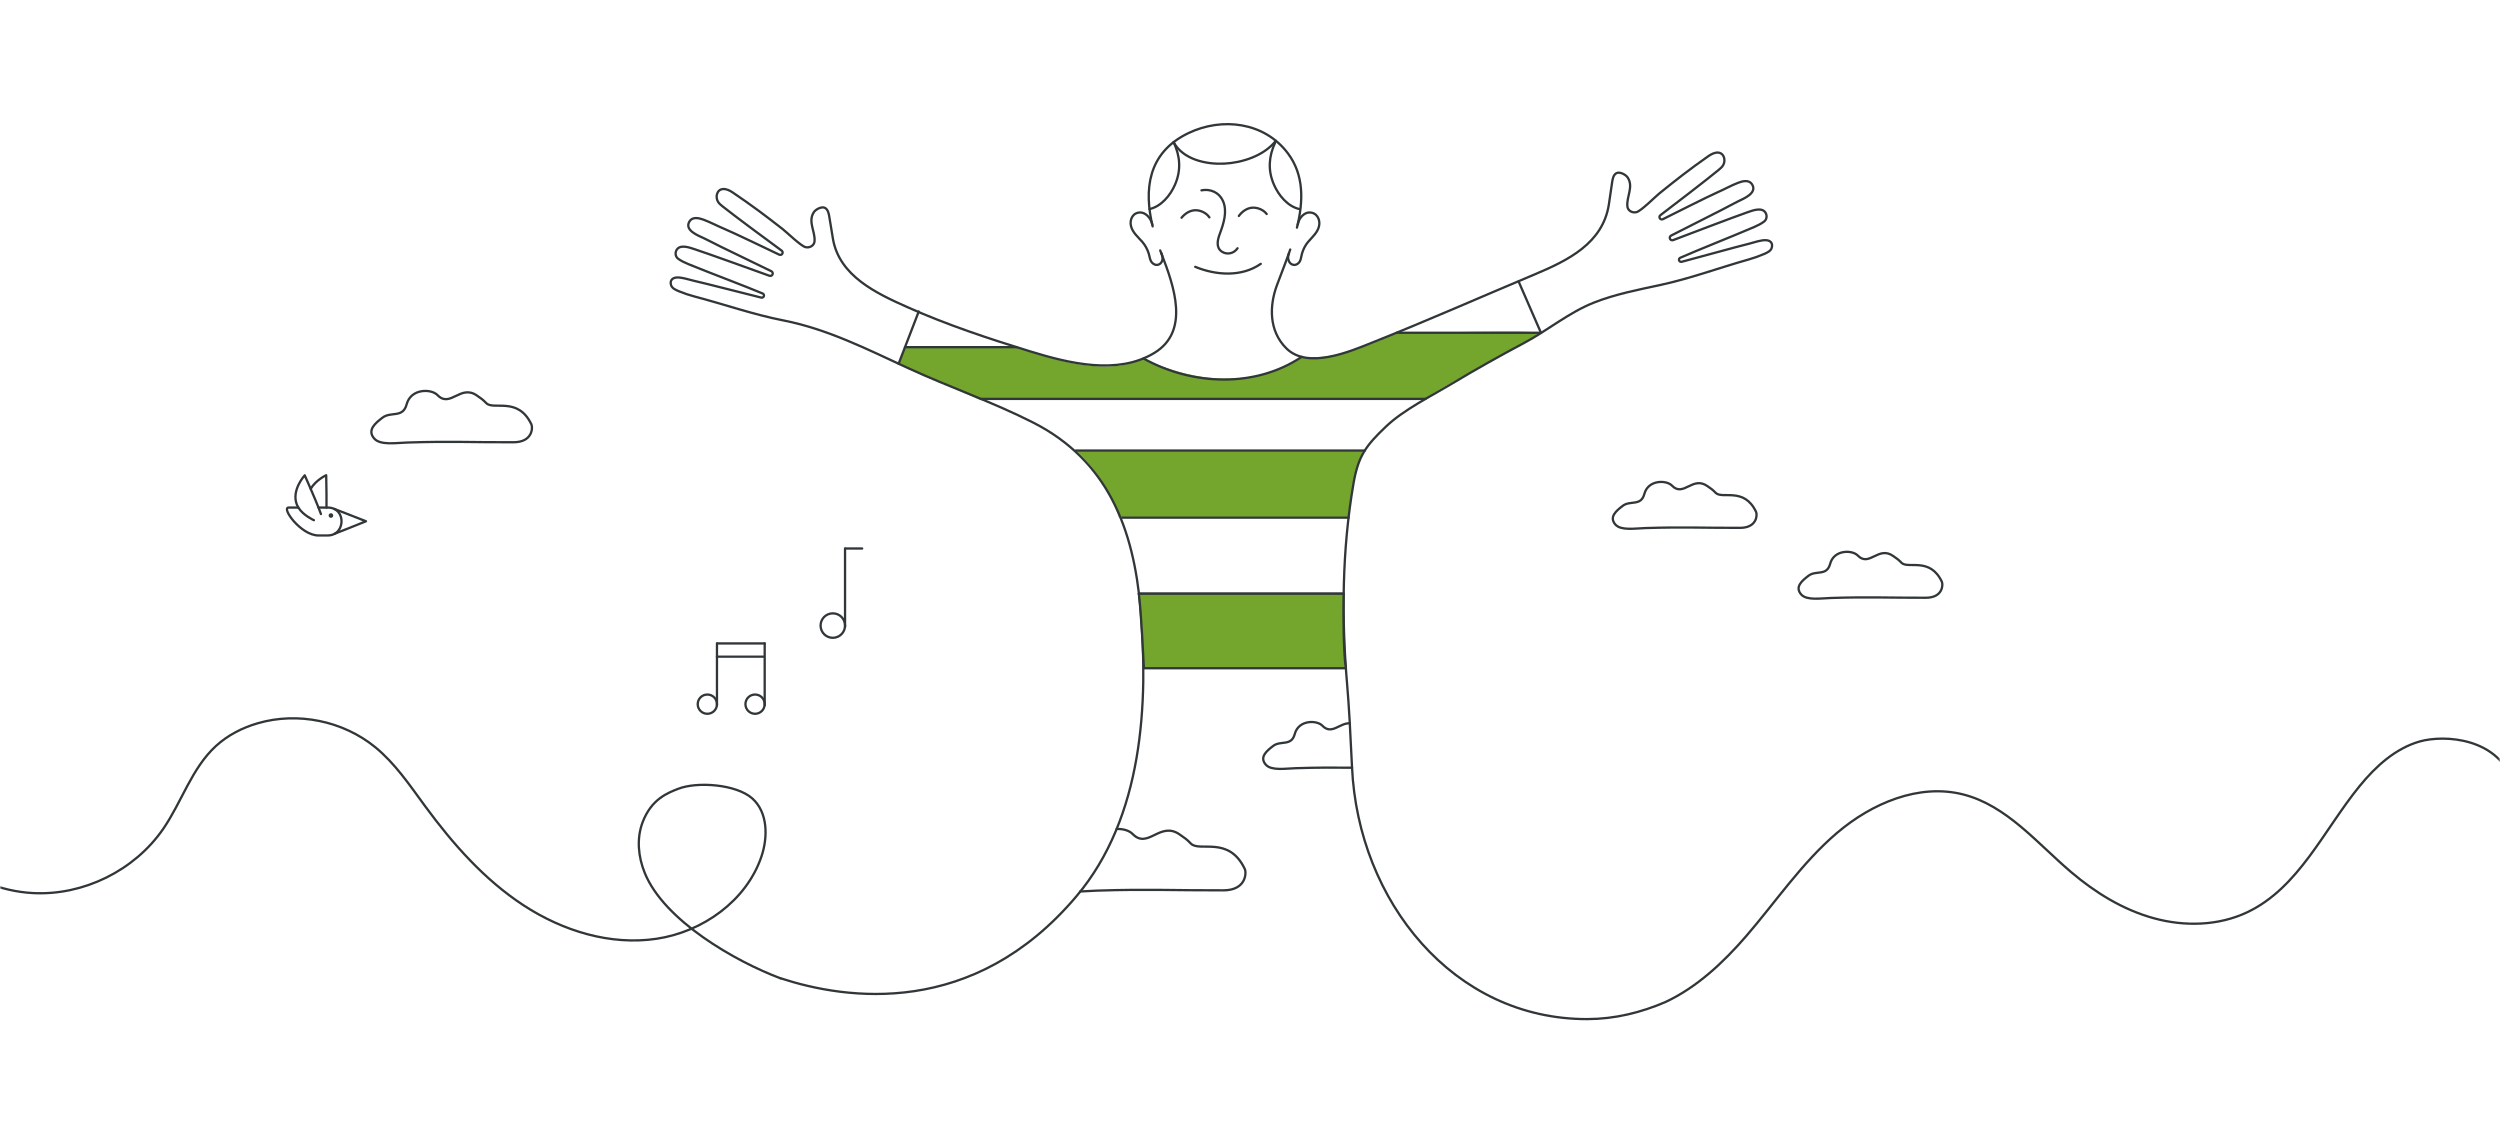 <svg width="691" height="312" viewBox="0 0 691 312" fill="none" xmlns="http://www.w3.org/2000/svg">
<g clip-path="url(#clip0_2255_43456)">
<mask id="mask0_2255_43456" style="mask-type:luminance" maskUnits="userSpaceOnUse" x="0" y="0" width="691" height="312">
<path d="M691 0H0V312H691V0Z" fill="white"/>
</mask>
<g mask="url(#mask0_2255_43456)">
<path d="M309.32 143.08H372.75C372.75 139.7 374.96 128.96 376.86 124.54H297.37C305.77 131.77 309.32 143.08 309.32 143.08Z" fill="#74A62E"/>
</g>
<mask id="mask1_2255_43456" style="mask-type:luminance" maskUnits="userSpaceOnUse" x="0" y="0" width="691" height="312">
<path d="M691 0H0V312H691V0Z" fill="white"/>
</mask>
<g mask="url(#mask1_2255_43456)">
<path d="M270.86 110.52L394.02 110.25C397.71 106.89 425.91 93.33 424.99 91.98C424.46 91.22 393.39 91.98 386.02 91.98C368.4 100.55 359.78 98.64 359.78 98.64C359.78 98.64 343.08 111.84 316.04 99.09C313.18 100.11 305.87 104.92 281.05 95.97H250.14L248.37 100.55C258.65 104.92 270.87 110.53 270.87 110.53" fill="#74A62E"/>
</g>
<mask id="mask2_2255_43456" style="mask-type:luminance" maskUnits="userSpaceOnUse" x="0" y="0" width="691" height="312">
<path d="M691 0H0V312H691V0Z" fill="white"/>
</mask>
<g mask="url(#mask2_2255_43456)">
<path d="M92.4 140.68V140.66L101.16 144.08L92.51 147.53" stroke="#313738" stroke-width="0.64" stroke-linecap="round" stroke-linejoin="round"/>
<path d="M90.24 140.29C90.26 138.45 90.26 135.56 90.16 131.35C90.16 131.35 87.32 132.65 85.87 135.12" stroke="#313738" stroke-width="0.64" stroke-linecap="round" stroke-linejoin="round"/>
<path d="M82.47 140.29H79.78C77.65 140.29 83.16 148 88 148H90.61C91.36 148 91.99 147.82 92.52 147.53C95.01 146.11 95.07 141.96 92.41 140.68C91.9 140.43 91.31 140.29 90.61 140.29H88.03" stroke="#313738" stroke-width="0.64" stroke-linecap="round" stroke-linejoin="round"/>
<path d="M88.71 142.08C88.71 142.08 88.53 141.53 88.03 140.29C87.59 139.17 86.9 137.48 85.87 135.12C85.4 134.02 84.85 132.78 84.23 131.38C84.23 131.38 80.43 135.49 82.07 139.52C82.18 139.78 82.31 140.04 82.46 140.29C83.84 142.5 86.76 143.78 86.76 143.78" stroke="#313738" stroke-width="0.64" stroke-linecap="round" stroke-linejoin="round"/>
<path d="M91.47 141.85C91.82 141.85 92.11 142.13 92.11 142.49C92.11 142.85 91.83 143.13 91.47 143.13C91.11 143.13 90.83 142.84 90.83 142.49C90.83 142.14 91.12 141.85 91.47 141.85Z" fill="#313738"/>
</g>
<mask id="mask3_2255_43456" style="mask-type:luminance" maskUnits="userSpaceOnUse" x="0" y="0" width="691" height="312">
<path d="M691 0H0V312H691V0Z" fill="white"/>
</mask>
<g mask="url(#mask3_2255_43456)">
<path d="M318.6 62.57C316.16 52.56 317.15 42.23 328.46 36.8C337.76 32.33 349.51 33.71 356 42.42C360.49 48.43 360.26 55.72 358.47 62.92" stroke="#313738" stroke-width="0.64" stroke-linecap="round" stroke-linejoin="round"/>
</g>
<mask id="mask4_2255_43456" style="mask-type:luminance" maskUnits="userSpaceOnUse" x="0" y="0" width="691" height="312">
<path d="M691 0H0V312H691V0Z" fill="white"/>
</mask>
<g mask="url(#mask4_2255_43456)">
<path d="M318.49 62.07C318.03 59.96 316.46 58.81 315.37 58.74C313.11 58.6 312.17 60.7 312.6 62.47C313.04 64.28 314.56 65.51 315.73 66.85C316.54 67.78 317.12 68.88 317.5 70.05C317.79 70.95 317.81 72.06 318.56 72.73C318.93 73.07 319.42 73.29 319.93 73.21C320.57 73.12 321.04 72.65 321.23 72.05C321.46 71.32 321.31 70.78 321 69.96" stroke="#313738" stroke-width="0.64" stroke-linecap="round" stroke-linejoin="round"/>
</g>
<mask id="mask5_2255_43456" style="mask-type:luminance" maskUnits="userSpaceOnUse" x="0" y="0" width="691" height="312">
<path d="M691 0H0V312H691V0Z" fill="white"/>
</mask>
<g mask="url(#mask5_2255_43456)">
<path d="M358.69 62.07C359.1 59.96 360.63 58.81 361.73 58.74C363.98 58.6 364.98 60.7 364.59 62.47C364.2 64.28 362.71 65.51 361.57 66.85C360.78 67.78 360.23 68.88 359.88 70.05C359.61 70.95 359.62 72.06 358.89 72.73C358.53 73.07 358.04 73.29 357.53 73.21C356.89 73.12 356.41 72.65 356.2 72.05C355.95 71.32 355.98 70.85 356.27 70.03" stroke="#313738" stroke-width="0.64" stroke-linecap="round" stroke-linejoin="round"/>
</g>
<mask id="mask6_2255_43456" style="mask-type:luminance" maskUnits="userSpaceOnUse" x="0" y="0" width="691" height="312">
<path d="M691 0H0V312H691V0Z" fill="white"/>
</mask>
<g mask="url(#mask6_2255_43456)">
<path d="M332.09 52.61C334.53 52.12 336.95 53.18 338 55.48C339.31 58.37 338.23 61.73 337.19 64.53C336.57 66.2 335.96 68.36 337.73 69.56C339.17 70.53 341.12 70.04 342.05 68.62" stroke="#313738" stroke-width="0.64" stroke-linecap="round" stroke-linejoin="round"/>
</g>
<mask id="mask7_2255_43456" style="mask-type:luminance" maskUnits="userSpaceOnUse" x="0" y="0" width="691" height="312">
<path d="M691 0H0V312H691V0Z" fill="white"/>
</mask>
<g mask="url(#mask7_2255_43456)">
<path d="M326.58 60.18C327.53 59.03 328.87 58.16 330.34 58.11C331.71 58.07 333.39 58.76 334.28 60.08" stroke="#313738" stroke-width="0.64" stroke-linecap="round" stroke-linejoin="round"/>
</g>
<mask id="mask8_2255_43456" style="mask-type:luminance" maskUnits="userSpaceOnUse" x="0" y="0" width="691" height="312">
<path d="M691 0H0V312H691V0Z" fill="white"/>
</mask>
<g mask="url(#mask8_2255_43456)">
<path d="M342.42 59.69C343.3 58.49 344.59 57.54 346.06 57.41C347.42 57.29 349.15 57.89 350.11 59.15" stroke="#313738" stroke-width="0.64" stroke-linecap="round" stroke-linejoin="round"/>
</g>
<mask id="mask9_2255_43456" style="mask-type:luminance" maskUnits="userSpaceOnUse" x="0" y="0" width="691" height="312">
<path d="M691 0H0V312H691V0Z" fill="white"/>
</mask>
<g mask="url(#mask9_2255_43456)">
<path d="M330.36 73.75C336.07 76.11 343.16 76.63 348.47 72.93" stroke="#313738" stroke-width="0.64" stroke-linecap="round" stroke-linejoin="round"/>
</g>
<mask id="mask10_2255_43456" style="mask-type:luminance" maskUnits="userSpaceOnUse" x="0" y="0" width="691" height="312">
<path d="M691 0H0V312H691V0Z" fill="white"/>
</mask>
<g mask="url(#mask10_2255_43456)">
<path d="M317.72 57.79C320.97 57.07 323.48 54 324.75 51.09C326.51 47.07 326.21 43.22 324.42 39.37" stroke="#313738" stroke-width="0.64" stroke-linecap="round" stroke-linejoin="round"/>
</g>
<mask id="mask11_2255_43456" style="mask-type:luminance" maskUnits="userSpaceOnUse" x="0" y="0" width="691" height="312">
<path d="M691 0H0V312H691V0Z" fill="white"/>
</mask>
<g mask="url(#mask11_2255_43456)">
<path d="M359.17 57.79C355.92 57.07 353.42 54 352.14 51.09C350.38 47.07 350.68 43.22 352.47 39.37" stroke="#313738" stroke-width="0.64" stroke-linecap="round" stroke-linejoin="round"/>
</g>
<mask id="mask12_2255_43456" style="mask-type:luminance" maskUnits="userSpaceOnUse" x="0" y="0" width="691" height="312">
<path d="M691 0H0V312H691V0Z" fill="white"/>
</mask>
<g mask="url(#mask12_2255_43456)">
<path d="M324.38 39.29C327.01 44.14 333.45 45.47 338.35 45.23C343.36 44.98 349.31 43.09 352.65 38.92" stroke="#313738" stroke-width="0.64" stroke-linecap="round" stroke-linejoin="round"/>
</g>
<mask id="mask13_2255_43456" style="mask-type:luminance" maskUnits="userSpaceOnUse" x="0" y="0" width="691" height="312">
<path d="M691 0H0V312H691V0Z" fill="white"/>
</mask>
<g mask="url(#mask13_2255_43456)">
<path d="M248.37 100.55L253.94 86.1" stroke="#313738" stroke-width="0.64" stroke-linecap="round" stroke-linejoin="round"/>
</g>
<mask id="mask14_2255_43456" style="mask-type:luminance" maskUnits="userSpaceOnUse" x="0" y="0" width="691" height="312">
<path d="M691 0H0V312H691V0Z" fill="white"/>
</mask>
<g mask="url(#mask14_2255_43456)">
<path d="M425.92 91.98L419.74 77.79" stroke="#313738" stroke-width="0.64" stroke-linecap="round" stroke-linejoin="round"/>
</g>
<mask id="mask15_2255_43456" style="mask-type:luminance" maskUnits="userSpaceOnUse" x="0" y="0" width="691" height="312">
<path d="M691 0H0V312H691V0Z" fill="white"/>
</mask>
<g mask="url(#mask15_2255_43456)">
<path d="M314.78 164.09H371.38" stroke="#313738" stroke-width="0.64" stroke-linecap="round" stroke-linejoin="round"/>
</g>
<mask id="mask16_2255_43456" style="mask-type:luminance" maskUnits="userSpaceOnUse" x="0" y="0" width="691" height="312">
<path d="M691 0H0V312H691V0Z" fill="white"/>
</mask>
<g mask="url(#mask16_2255_43456)">
<path d="M310.26 143.08H372.75" stroke="#313738" stroke-width="0.64" stroke-linecap="round" stroke-linejoin="round"/>
</g>
<mask id="mask17_2255_43456" style="mask-type:luminance" maskUnits="userSpaceOnUse" x="0" y="0" width="691" height="312">
<path d="M691 0H0V312H691V0Z" fill="white"/>
</mask>
<g mask="url(#mask17_2255_43456)">
<path d="M297.37 124.53H377.24" stroke="#313738" stroke-width="0.64" stroke-linecap="round" stroke-linejoin="round"/>
</g>
<mask id="mask18_2255_43456" style="mask-type:luminance" maskUnits="userSpaceOnUse" x="0" y="0" width="691" height="312">
<path d="M691 0H0V312H691V0Z" fill="white"/>
</mask>
<g mask="url(#mask18_2255_43456)">
<path d="M250.14 95.96H281.05" stroke="#313738" stroke-width="0.64" stroke-linecap="round" stroke-linejoin="round"/>
</g>
<mask id="mask19_2255_43456" style="mask-type:luminance" maskUnits="userSpaceOnUse" x="0" y="0" width="691" height="312">
<path d="M691 0H0V312H691V0Z" fill="white"/>
</mask>
<g mask="url(#mask19_2255_43456)">
<path d="M271.05 110.25H394.03" stroke="#313738" stroke-width="0.64" stroke-linecap="round" stroke-linejoin="round"/>
</g>
<mask id="mask20_2255_43456" style="mask-type:luminance" maskUnits="userSpaceOnUse" x="0" y="0" width="691" height="312">
<path d="M691 0H0V312H691V0Z" fill="white"/>
</mask>
<g mask="url(#mask20_2255_43456)">
<path d="M386.03 91.98H425.92" stroke="#313738" stroke-width="0.64" stroke-linecap="round" stroke-linejoin="round"/>
</g>
<mask id="mask21_2255_43456" style="mask-type:luminance" maskUnits="userSpaceOnUse" x="0" y="0" width="691" height="312">
<path d="M691 0H0V312H691V0Z" fill="white"/>
</mask>
<g mask="url(#mask21_2255_43456)">
<path d="M316.05 99.08C329.66 106.65 347.01 107.2 359.79 98.63" stroke="#313738" stroke-width="0.64" stroke-linecap="round" stroke-linejoin="round"/>
</g>
<mask id="mask22_2255_43456" style="mask-type:luminance" maskUnits="userSpaceOnUse" x="0" y="0" width="691" height="312">
<path d="M691 0H0V312H691V0Z" fill="white"/>
</mask>
<g mask="url(#mask22_2255_43456)">
<path d="M320.68 69.22C320.78 69.48 320.88 69.75 320.98 70.01C324.58 79.23 328.88 91.56 319.07 97.54C308.89 103.74 295.42 100.4 284.84 97.15C273.3 93.6 261.81 89.81 250.77 84.88C242.23 81.07 231.97 76.28 230.22 65.99C229.88 64.04 229.59 62.09 229.26 60.15C229.11 59.24 228.94 58.02 228.08 57.49C227.17 56.93 225.45 57.87 224.94 58.66C223.24 61.26 225.37 63.96 225.14 66.7C225.04 67.93 223.71 68.61 222.6 68.3C221.29 67.93 217.45 64.19 216.28 63.28C211.38 59.47 208.05 56.94 202.48 53.17C201.74 52.67 200.73 52.17 199.8 52.25C198.49 52.36 197.93 53.64 198.12 54.83C198.35 56.2 199.44 56.78 200.43 57.59C202.17 59.02 213.17 67.19 216.06 69.28C216.31 69.46 216.39 69.8 216.26 70.08C216.11 70.41 215.72 70.55 215.4 70.4C212.72 69.12 202.67 64.28 200.11 63.22C198.21 62.43 196.37 61.43 194.43 60.71C193.17 60.26 191.41 59.83 190.57 61.2C189.07 63.65 192.97 65.1 194.58 65.86C196.16 66.6 197.7 67.45 199.27 68.21L213.19 74.96C213.55 75.13 213.69 75.55 213.52 75.89C213.36 76.2 213 76.34 212.67 76.22C208.38 74.67 195.58 70.05 191.96 68.87C190.54 68.4 187.82 67.4 186.93 69.24C186.55 70.02 186.74 71.02 187.47 71.54C189.07 72.68 191.19 73.34 192.99 74.09C194.96 74.93 206.3 79.23 210.8 81.12C211.1 81.25 211.24 81.59 211.13 81.89C211.02 82.17 210.72 82.33 210.42 82.26C207.53 81.56 194.54 78.21 191.79 77.61C190.37 77.3 188.36 76.55 186.89 76.71C185.84 76.83 185.08 77.54 185.49 78.84C185.78 79.73 186.83 80.16 187.67 80.51C189.05 81.08 190.48 81.56 191.92 81.94C200.17 84.11 208.21 86.94 216.59 88.58C228.72 90.96 239.85 96.6 250.98 101.74C262.4 107.01 274.34 111.1 285.57 116.8C306.18 127.28 313.34 146.11 315.23 168.21C317.46 194.26 315.96 225.9 297.55 247.7C269.01 281.5 233.89 276.33 215.77 270.4" stroke="#313738" stroke-width="0.64" stroke-linecap="round" stroke-linejoin="round"/>
</g>
<mask id="mask23_2255_43456" style="mask-type:luminance" maskUnits="userSpaceOnUse" x="0" y="0" width="691" height="312">
<path d="M691 0H0V312H691V0Z" fill="white"/>
</mask>
<g mask="url(#mask23_2255_43456)">
<path d="M373.11 199.91C370.22 199.79 368.1 203.26 365.51 200.59C363.96 198.98 358.93 198.93 357.88 202.86C356.94 206.4 354 204.55 351.87 206.2C350.13 207.54 348 209.27 349.89 211.38C351.41 213.07 355.29 212.42 358.11 212.33C364.64 212.12 368.94 212.15 373.71 212.2" stroke="#313738" stroke-width="0.64" stroke-linecap="round" stroke-linejoin="round"/>
</g>
<mask id="mask24_2255_43456" style="mask-type:luminance" maskUnits="userSpaceOnUse" x="0" y="0" width="691" height="312">
<path d="M691 0H0V312H691V0Z" fill="white"/>
</mask>
<g mask="url(#mask24_2255_43456)">
<path d="M298.57 246.41C300.14 246.36 301.74 246.21 303.15 246.17C317.53 245.71 323.78 246.12 338.13 246.09C344.46 246.09 344.56 241.23 344.06 240.19C339.63 230.87 331.54 235.63 329.15 233.16C327.92 231.88 327.55 231.7 326.12 230.69C320.64 226.78 317.31 234.91 313.04 230.5C312.15 229.58 310.42 229.04 308.62 229.14" stroke="#313738" stroke-width="0.64" stroke-linecap="round" stroke-linejoin="round"/>
</g>
<mask id="mask25_2255_43456" style="mask-type:luminance" maskUnits="userSpaceOnUse" x="0" y="0" width="691" height="312">
<path d="M691 0H0V312H691V0Z" fill="white"/>
</mask>
<g mask="url(#mask25_2255_43456)">
<path d="M233.57 172.91C233.57 174.78 232.06 176.29 230.19 176.29C228.32 176.29 226.81 174.78 226.81 172.91C226.81 171.04 228.32 169.53 230.19 169.53C232.06 169.53 233.57 171.04 233.57 172.91Z" stroke="#313738" stroke-width="0.64" stroke-linecap="round" stroke-linejoin="round"/>
</g>
<mask id="mask26_2255_43456" style="mask-type:luminance" maskUnits="userSpaceOnUse" x="0" y="0" width="691" height="312">
<path d="M691 0H0V312H691V0Z" fill="white"/>
</mask>
<g mask="url(#mask26_2255_43456)">
<path d="M233.57 173.25V151.61" stroke="#313738" stroke-width="0.64" stroke-linecap="round" stroke-linejoin="round"/>
</g>
<mask id="mask27_2255_43456" style="mask-type:luminance" maskUnits="userSpaceOnUse" x="0" y="0" width="691" height="312">
<path d="M691 0H0V312H691V0Z" fill="white"/>
</mask>
<g mask="url(#mask27_2255_43456)">
<path d="M238.3 151.61H233.65" stroke="#313738" stroke-width="0.64" stroke-linecap="round" stroke-linejoin="round"/>
</g>
<mask id="mask28_2255_43456" style="mask-type:luminance" maskUnits="userSpaceOnUse" x="0" y="0" width="691" height="312">
<path d="M691 0H0V312H691V0Z" fill="white"/>
</mask>
<g mask="url(#mask28_2255_43456)">
<path d="M198.17 194.63C198.17 196.1 196.98 197.29 195.51 197.29C194.04 197.29 192.85 196.1 192.85 194.63C192.85 193.16 194.04 191.97 195.51 191.97C196.98 191.97 198.17 193.16 198.17 194.63Z" stroke="#313738" stroke-width="0.64" stroke-linecap="round" stroke-linejoin="round"/>
</g>
<mask id="mask29_2255_43456" style="mask-type:luminance" maskUnits="userSpaceOnUse" x="0" y="0" width="691" height="312">
<path d="M691 0H0V312H691V0Z" fill="white"/>
</mask>
<g mask="url(#mask29_2255_43456)">
<path d="M198.17 194.89V177.84" stroke="#313738" stroke-width="0.64" stroke-linecap="round" stroke-linejoin="round"/>
</g>
<mask id="mask30_2255_43456" style="mask-type:luminance" maskUnits="userSpaceOnUse" x="0" y="0" width="691" height="312">
<path d="M691 0H0V312H691V0Z" fill="white"/>
</mask>
<g mask="url(#mask30_2255_43456)">
<path d="M211.36 177.84H198.23" stroke="#313738" stroke-width="0.64" stroke-linecap="round" stroke-linejoin="round"/>
</g>
<mask id="mask31_2255_43456" style="mask-type:luminance" maskUnits="userSpaceOnUse" x="0" y="0" width="691" height="312">
<path d="M691 0H0V312H691V0Z" fill="white"/>
</mask>
<g mask="url(#mask31_2255_43456)">
<path d="M211.36 194.63C211.36 196.1 210.17 197.29 208.7 197.29C207.23 197.29 206.04 196.1 206.04 194.63C206.04 193.16 207.23 191.97 208.7 191.97C210.17 191.97 211.36 193.16 211.36 194.63Z" stroke="#313738" stroke-width="0.64" stroke-linecap="round" stroke-linejoin="round"/>
</g>
<mask id="mask32_2255_43456" style="mask-type:luminance" maskUnits="userSpaceOnUse" x="0" y="0" width="691" height="312">
<path d="M691 0H0V312H691V0Z" fill="white"/>
</mask>
<g mask="url(#mask32_2255_43456)">
<path d="M211.36 194.89V177.84" stroke="#313738" stroke-width="0.64" stroke-linecap="round" stroke-linejoin="round"/>
</g>
<mask id="mask33_2255_43456" style="mask-type:luminance" maskUnits="userSpaceOnUse" x="0" y="0" width="691" height="312">
<path d="M691 0H0V312H691V0Z" fill="white"/>
</mask>
<g mask="url(#mask33_2255_43456)">
<path d="M198.17 181.5H211.06" stroke="#313738" stroke-width="0.64" stroke-linecap="round" stroke-linejoin="round"/>
</g>
<mask id="mask34_2255_43456" style="mask-type:luminance" maskUnits="userSpaceOnUse" x="0" y="0" width="691" height="312">
<path d="M691 0H0V312H691V0Z" fill="white"/>
</mask>
<g mask="url(#mask34_2255_43456)">
<path d="M141.92 122.24C147.22 122.24 147.3 118.18 146.88 117.3C143.18 109.51 136.4 113.49 134.4 111.42C133.37 110.35 133.06 110.2 131.87 109.36C127.28 106.08 124.5 112.89 120.92 109.2C119.18 107.4 113.57 107.35 112.4 111.74C111.35 115.69 108.06 113.62 105.68 115.47C103.74 116.96 101.36 118.9 103.47 121.25C105.17 123.13 109.5 122.41 112.65 122.31C124.68 121.93 129.91 122.27 141.92 122.24Z" stroke="#313738" stroke-width="0.64" stroke-linecap="round" stroke-linejoin="round"/>
</g>
<mask id="mask35_2255_43456" style="mask-type:luminance" maskUnits="userSpaceOnUse" x="0" y="0" width="691" height="312">
<path d="M691 0H0V312H691V0Z" fill="white"/>
</mask>
<g mask="url(#mask35_2255_43456)">
<path d="M532.29 165.22C537.03 165.22 537.1 161.58 536.73 160.8C533.42 153.82 527.35 157.39 525.56 155.54C524.64 154.58 524.36 154.45 523.29 153.69C519.18 150.76 516.69 156.85 513.49 153.55C511.94 151.94 506.91 151.89 505.86 155.82C504.92 159.36 501.98 157.51 499.85 159.15C498.11 160.49 495.98 162.22 497.87 164.33C499.39 166.02 503.27 165.37 506.09 165.28C516.86 164.94 521.54 165.24 532.28 165.22H532.29Z" stroke="#313738" stroke-width="0.64" stroke-linecap="round" stroke-linejoin="round"/>
</g>
<mask id="mask36_2255_43456" style="mask-type:luminance" maskUnits="userSpaceOnUse" x="0" y="0" width="691" height="312">
<path d="M691 0H0V312H691V0Z" fill="white"/>
</mask>
<g mask="url(#mask36_2255_43456)">
<path d="M480.94 145.9C485.68 145.9 485.75 142.26 485.38 141.48C482.07 134.5 476 138.07 474.21 136.22C473.29 135.26 473.01 135.13 471.94 134.37C467.83 131.44 465.34 137.53 462.14 134.23C460.59 132.62 455.56 132.57 454.51 136.5C453.57 140.04 450.63 138.19 448.5 139.83C446.76 141.17 444.63 142.9 446.52 145.01C448.04 146.7 451.92 146.05 454.74 145.96C465.51 145.62 470.19 145.92 480.93 145.9H480.94Z" stroke="#313738" stroke-width="0.64" stroke-linecap="round" stroke-linejoin="round"/>
</g>
<mask id="mask37_2255_43456" style="mask-type:luminance" maskUnits="userSpaceOnUse" x="0" y="0" width="691" height="312">
<path d="M691 0H0V312H691V0Z" fill="white"/>
</mask>
<g mask="url(#mask37_2255_43456)">
<path d="M694.83 216.98C691 203.77 675.54 203.03 668.82 204.94C662.1 206.85 656.66 211.81 652.24 217.22C642.26 229.44 635.38 245.42 621.11 252.16C613.15 255.92 603.8 256.14 595.31 253.8C586.82 251.47 579.14 246.73 572.44 241.03C563.04 233.04 554.67 222.69 542.72 219.61C530.44 216.44 517.37 222.02 507.72 230.24C498.07 238.46 490.92 249.16 482.63 258.76C476.32 266.06 468.95 272.95 460.31 276.97C453.59 279.86 446.35 281.66 438.76 281.68C401.73 281.79 375.41 249.08 373.7 212.09C373.28 202.96 372.84 194.87 372.37 189.5C370.77 170.82 370.92 152.06 374.12 133.56C375.42 126.02 377.57 123.13 383.14 117.85C388 113.23 395.69 109.42 401.45 105.96C407.94 102.06 414.56 98.36 421.25 94.8C427.78 91.32 433.7 86.34 440.58 83.63C446.44 81.32 452.65 80.12 458.78 78.8C467.13 77.01 475.12 74.04 483.33 71.72C484.76 71.32 486.18 70.81 487.56 70.22C488.39 69.86 489.44 69.41 489.7 68.51C490.1 67.2 489.32 66.5 488.27 66.4C486.79 66.26 484.8 67.04 483.38 67.38C480.64 68.03 467.7 71.62 464.83 72.36C464.53 72.44 464.24 72.29 464.11 72.01C463.99 71.71 464.13 71.37 464.43 71.24C468.89 69.27 480.15 64.77 482.11 63.9C483.9 63.11 486.01 62.42 487.58 61.25C488.3 60.72 488.47 59.71 488.07 58.94C487.16 57.12 484.44 58.17 483.03 58.66C479.44 59.9 466.71 64.75 462.45 66.37C462.13 66.49 461.77 66.35 461.6 66.05C461.42 65.71 461.55 65.29 461.9 65.11L475.7 58.11C477.26 57.33 478.78 56.45 480.35 55.68C481.94 54.9 485.81 53.37 484.27 50.95C483.4 49.6 481.65 50.05 480.4 50.53C478.48 51.27 476.66 52.31 474.77 53.13C472.23 54.24 462.28 59.26 459.61 60.59C459.29 60.75 458.9 60.61 458.74 60.29C458.6 60.01 458.68 59.68 458.92 59.49C461.77 57.35 472.63 48.98 474.34 47.52C475.31 46.7 476.4 46.09 476.6 44.72C476.77 43.53 476.19 42.26 474.88 42.17C473.95 42.11 472.95 42.63 472.22 43.14C466.72 47.01 463.43 49.6 458.61 53.49C457.46 54.43 453.68 58.23 452.38 58.62C451.27 58.95 449.93 58.29 449.81 57.06C449.52 54.33 451.61 51.6 449.86 49.02C449.33 48.25 447.59 47.32 446.7 47.91C445.85 48.45 445.7 49.68 445.56 50.59C445.26 52.54 445.01 54.49 444.7 56.45C443.05 67.29 433.36 71.99 424.05 75.9C408.88 82.26 395.41 88.26 379.41 94.64C373.34 97.06 361.52 102.23 355.54 96.28C350.62 91.38 350.88 84.4 352.94 78.84C354.08 75.77 355.43 72.42 356.62 68.97" stroke="#313738" stroke-width="0.64" stroke-linecap="round" stroke-linejoin="round"/>
</g>
<mask id="mask38_2255_43456" style="mask-type:luminance" maskUnits="userSpaceOnUse" x="0" y="0" width="691" height="312">
<path d="M691 0H0V312H691V0Z" fill="white"/>
</mask>
<g mask="url(#mask38_2255_43456)">
<path d="M215.74 270.41C203.32 265.76 183.58 254.49 178.22 241.3C176.4 236.83 175.91 231.81 177.61 227.29C180.04 220.83 184.61 219.14 187.47 218.02C192.7 215.98 203.49 216.75 207.92 220.68C212.22 224.5 212.3 231.3 210.46 236.75C206.32 248.99 194.23 257.58 181.45 259.48C168.67 261.38 155.49 257.29 144.68 250.21C133.86 243.13 125.16 233.25 117.51 222.84C113.26 217.06 109.22 211 103.65 206.47C94.77 199.25 82.29 196.71 71.3 199.89C67.03 201.12 62.96 203.19 59.68 206.2C53 212.33 50.27 221.58 45.14 229.06C37.2 240.63 23 247.62 8.99 246.84C4.51 246.59 0.11 245.55 -4.04 243.85" stroke="#313738" stroke-width="0.64" stroke-linecap="round" stroke-linejoin="round"/>
</g>
<mask id="mask39_2255_43456" style="mask-type:luminance" maskUnits="userSpaceOnUse" x="0" y="0" width="691" height="312">
<path d="M691 0H0V312H691V0Z" fill="white"/>
</mask>
<g mask="url(#mask39_2255_43456)">
<path d="M316.18 184.7H372C371.37 181.2 371.22 169.24 371.37 164.1H314.77C315.44 168.93 316.17 184.7 316.17 184.7" fill="#74A62E"/>
<path d="M316.18 184.7H372C371.37 181.2 371.22 169.24 371.37 164.1H314.77C315.44 168.93 316.17 184.7 316.17 184.7" stroke="#313738" stroke-width="0.64" stroke-linecap="round" stroke-linejoin="round"/>
</g>
</g>
<defs>
<clipPath id="clip0_2255_43456">
<path d="M0 5C0 2.239 2.239 0 5 0H677C684.732 0 691 6.268 691 14V307C691 309.761 688.761 312 686 312H14C6.268 312 0 305.732 0 298V5Z" fill="white"/>
</clipPath>
</defs>
</svg>
